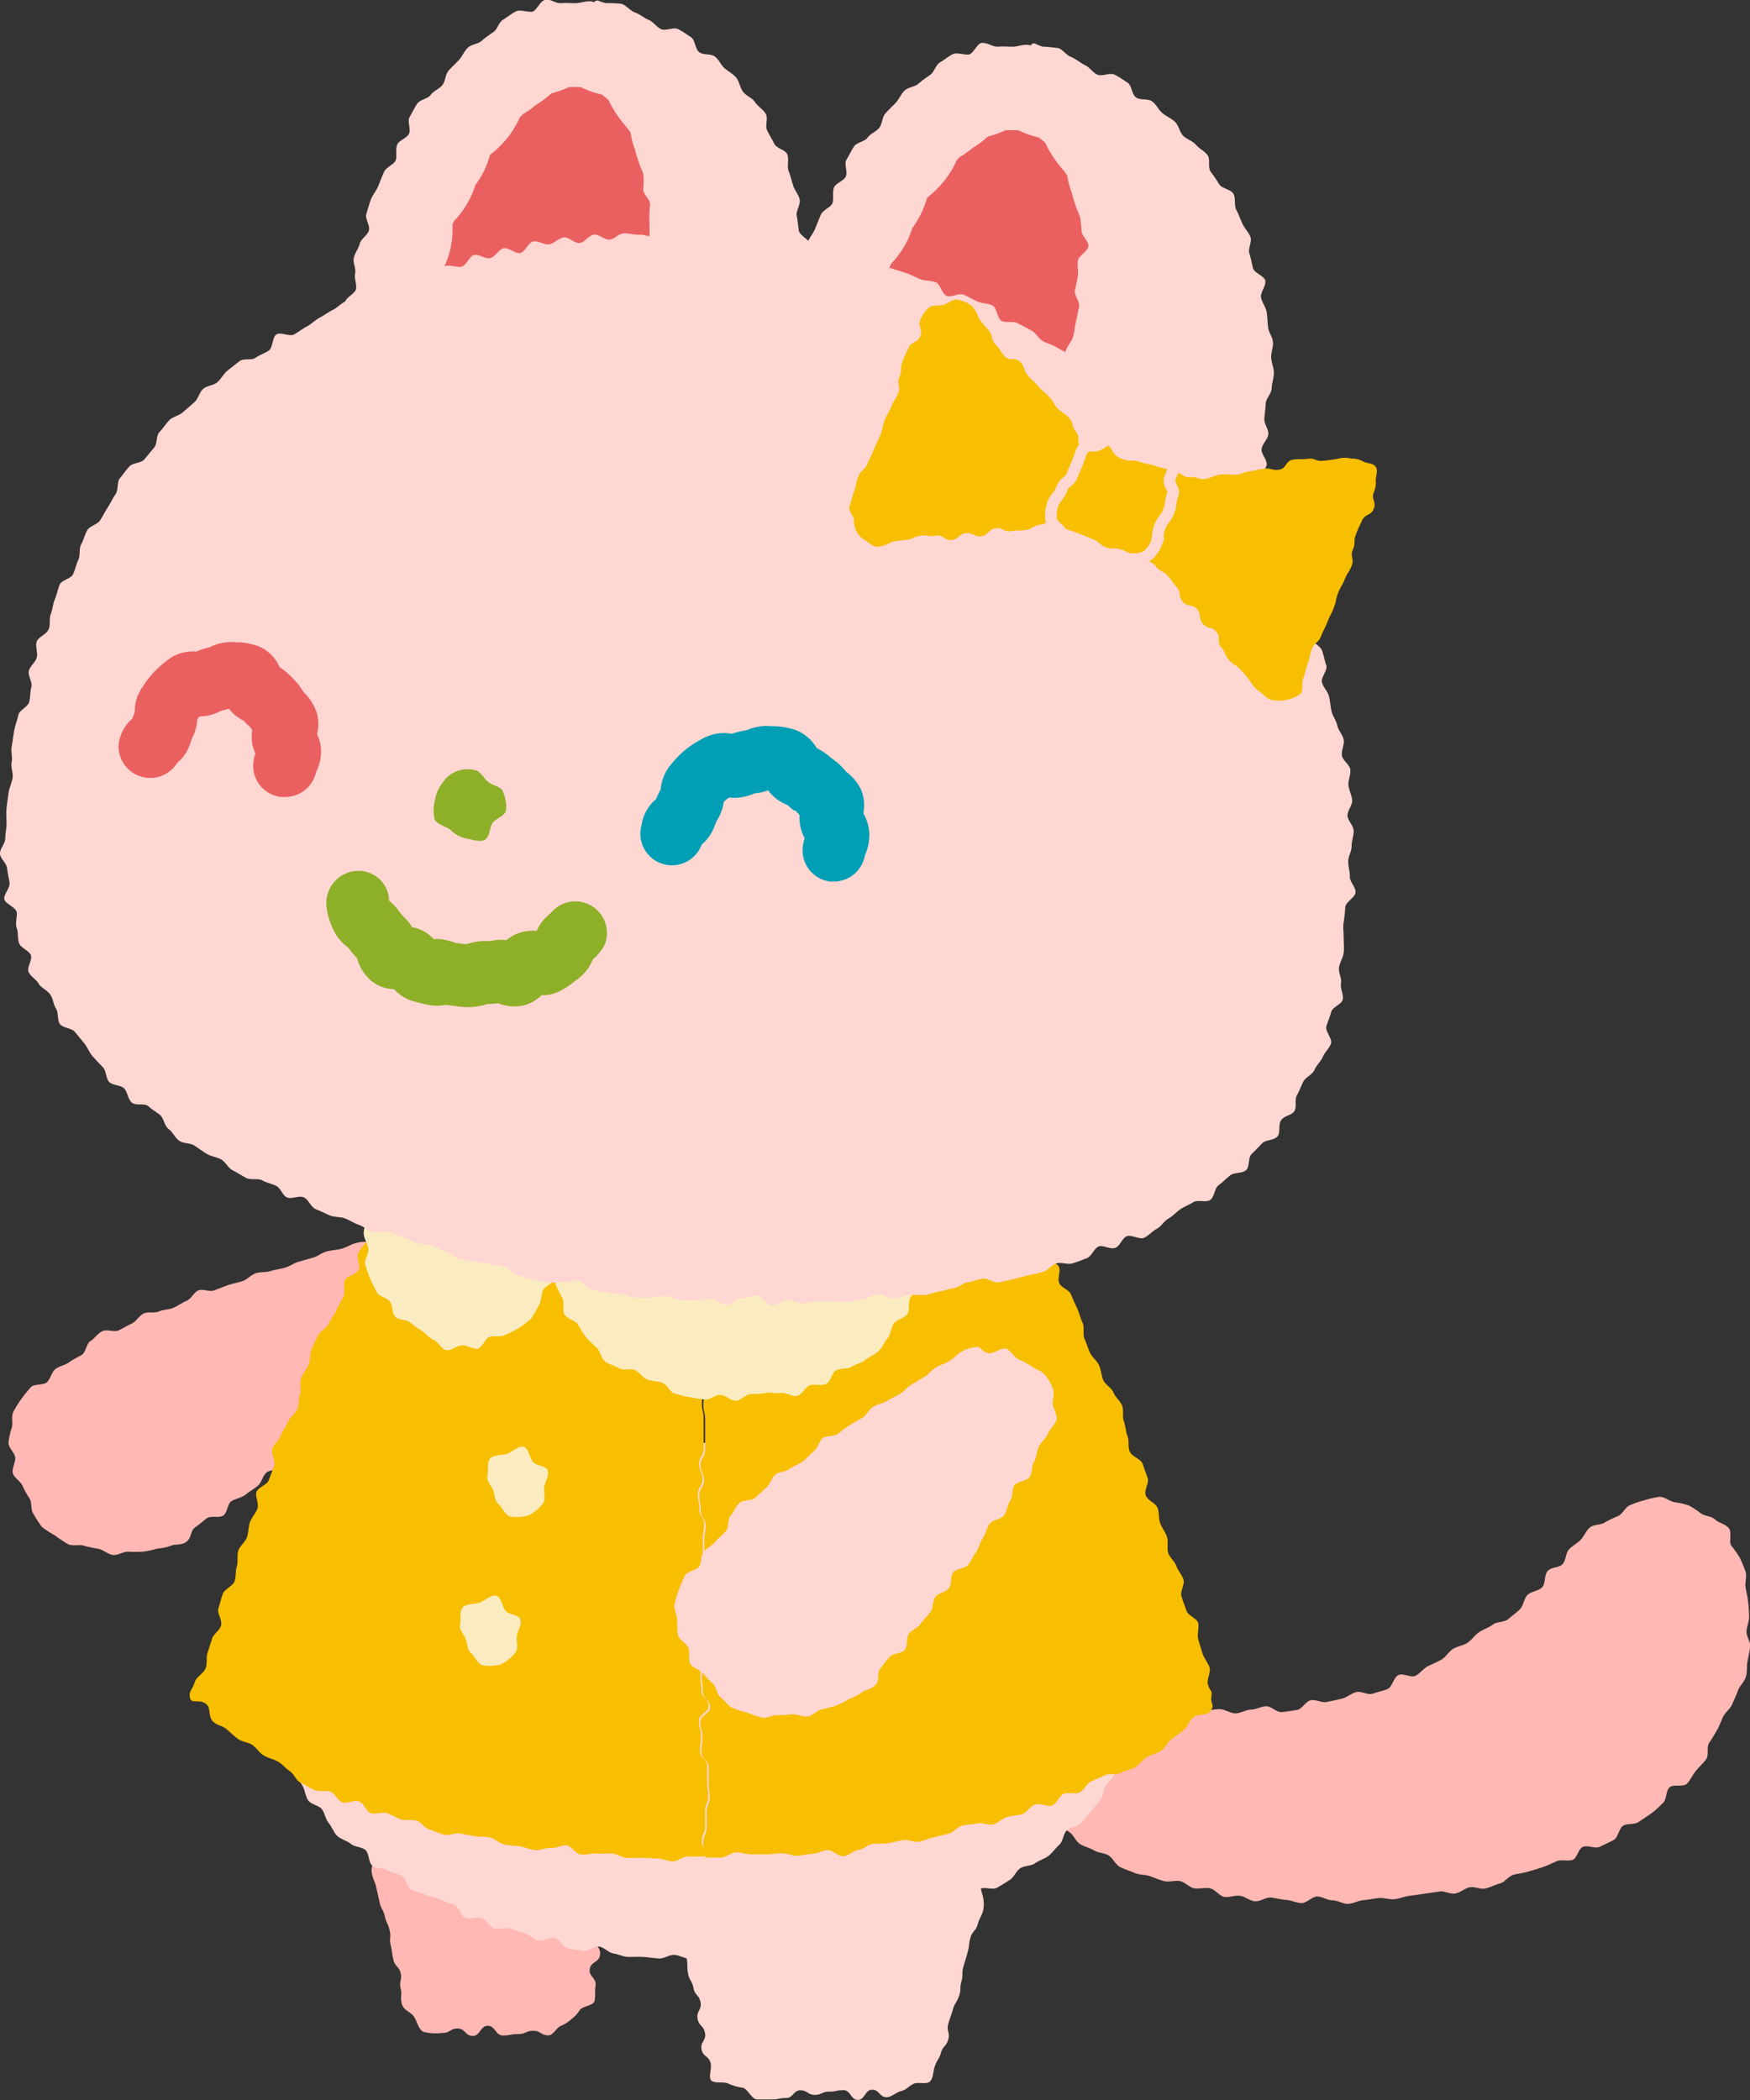<svg xmlns="http://www.w3.org/2000/svg" width="150" height="180" viewBox="0 0 150 180"><rect x="0" y="0" width="150" height="180" fill="#333333" stroke="none"/><title>amicus_1</title><g id="レイヤー_2" data-name="レイヤー 2"><g id="レイヤー_1-2" data-name="レイヤー 1"><path d="M90.68,144.09c.48-.45.33-.15,1.12.12.35.12.84,0,1.32.13s.7.57,1.15.69.78.37,1.23.48.78.46,1.22.56,1-.48,1.41-.4l1.28.22c.42.06.77.76,1.22.82s.92-.45,1.36-.41.84.29,1.29.31.87-.13,1.31-.11.86.36,1.31.36.87-.31,1.31-.32.85-.26,1.29-.29.92.54,1.36.5.87-.12,1.31-.18.76-.77,1.2-.84.93.24,1.36.15.86-.17,1.29-.28.78-.44,1.21-.56,1,.27,1.42.13.86-.23,1.27-.39.53-1,.94-1.2,1.06.25,1.46.06.67-.62,1.07-.82.8-.36,1.18-.58.6-.69,1-.92.86-.27,1.23-.52.6-.65,1-.91.81-.37,1.16-.64,1-.19,1.32-.47.7-.55,1-.84.34-.93.66-1.24.93-.32,1.24-.64.16-1,.46-1.38,1-.28,1.3-.62.25-.94.54-1.25.72-.53,1-.82.48-.8.8-1.07,1-.2,1.3-.44a11,11,0,0,1,1.15-.55c.4-.22.59-.77,1-.92a8.64,8.64,0,0,1,1.23-.42,7.74,7.74,0,0,1,1.29-.29c.45,0,.85.38,1.27.46a5.84,5.84,0,0,1,1.23.28,6.14,6.14,0,0,1,1.05.69c.36.23.9.22,1.22.52s.9.39,1.17.74,0,1.07.18,1.46a10.45,10.45,0,0,1,.75,1.06,12.08,12.08,0,0,1,.5,1.2c.12.41-.06.89,0,1.32s.17.82.22,1.26.07.84.08,1.28-.2.83-.22,1.27.37.88.31,1.32-.15.85-.23,1.28,0,.88-.14,1.31-.52.74-.67,1.15-.33.79-.5,1.19-.58.66-.77,1.05-.31.79-.53,1.16-.42.73-.67,1.09,0,1.06-.26,1.41-.6.64-.89,1-.45.77-.76,1.09-1.18,0-1.5.33-.22,1-.55,1.32-.62.62-1,.89-.72.49-1.09.74-1,.1-1.34.33-.41,1-.79,1.21-.79.38-1.18.58-1-.14-1.43,0-.52,1-.92,1.13-1-.05-1.36.11-.78.37-1.19.51-.82.25-1.24.38-.85.16-1.28.28-.73.63-1.15.74-.82.33-1.25.43-.92-.19-1.35-.1-.79.45-1.23.53-.92-.24-1.36-.17l-1.29.19c-.43.06-.85.13-1.29.18s-.85.25-1.29.29-.88-.14-1.33-.1-.88.15-1.31.18-.88.3-1.31.32-.9-.3-1.33-.3-.89-.33-1.33-.33-.9.57-1.34.56-.88-.24-1.32-.27-.88-.16-1.31-.2-.93.36-1.36.32-.85-.41-1.28-.47-.93.16-1.35.09-.78-.64-1.21-.73-.92.06-1.34,0-.78-.5-1.2-.61-.95.09-1.36,0-.85-.29-1.25-.43-.92-.11-1.32-.28-.85-.31-1.24-.5-.62-.77-1-1-.9-.22-1.26-.44-.87-.32-1.22-.56-.54-.79-.88-1-.65-.62-1-.9-.84-.42-1.13-.72-.31-.94-.58-1.25-1.12-.3-1.36-.62a11.19,11.19,0,0,1-.63-1.19c-.42-.71-.26-.59-.08-1.21a3.91,3.91,0,0,1,.47-1.2c.32-.58,0-.78.28-1.36s.28-.61.6-1.2.95-.25,1.27-.84,0-.78.29-1.37A2.7,2.7,0,0,1,90.68,144.09Z" style="fill:#ffb8b3"/><path d="M44.06,55.38a4.36,4.36,0,0,0-1.44-.69,8.26,8.26,0,0,0-.87-.17h0s0,0,.06,0a4.61,4.61,0,0,0-1.13-.28,4.08,4.08,0,0,0-.94-1.17c-.23-.2-.47-.37-.72-.54l-.16-.11a6.1,6.1,0,0,0-.7-.6l0,0,.05.07a4.56,4.56,0,0,0-.4-.42,4.2,4.2,0,0,0-.55-1.4,4.63,4.63,0,0,0-.76-.91,4.68,4.68,0,0,0-.33-.93A4.28,4.28,0,0,0,35,46.81a4.14,4.14,0,0,0-.18-1.65,3.37,3.37,0,0,1-.1-.38c-.05-.24-.11-.48-.18-.72s-.17-.53-.26-.79c0-.1-.08-.19-.1-.29a5.55,5.55,0,0,0-.59-1.44,5,5,0,0,0-.36-.89,5.75,5.75,0,0,0,0-1c0-.2,0-.4-.06-.6l-.06-.58c0-.3-.09-.62-.16-.93,0-.08,0-.17-.05-.26s0-.2,0-.31,0-.06,0-.08a4.56,4.56,0,0,0,.41-2,4.34,4.34,0,0,0-.42-1.75,4.15,4.15,0,0,0,.53-1.8A4,4,0,0,0,33,29.45q0-.14.06-.3a6.52,6.52,0,0,0,.38-1.42,4.22,4.22,0,0,0,0-.91,4,4,0,0,0,.55-1.4,5.12,5.12,0,0,0,0-1.8,4.76,4.76,0,0,0,0-1l0-.09a4.67,4.67,0,0,0,1-1.78,4.32,4.32,0,0,0,0-2.25l0-.06a6.71,6.71,0,0,0,.65-1.22l.16-.41a4.28,4.28,0,0,0,1.57-2.67,4.24,4.24,0,0,0,.72-1,4.18,4.18,0,0,0,.51-1.89,4.32,4.32,0,0,0,.82-.69,5.32,5.32,0,0,0,1.22-1.11,4.73,4.73,0,0,0,.77-1.46l.41-.41A5.56,5.56,0,0,0,42.48,7a4.69,4.69,0,0,0,1.08-.65c.2-.17.42-.31.63-.46l.18-.12a4.61,4.61,0,0,0,1.09-1.1,4.29,4.29,0,0,0,1.41-.26,4.11,4.11,0,0,0,.91-.46h.43l.27,0a3.78,3.78,0,0,1,.46,0h.29a6.21,6.21,0,0,0,1.14-.1l.3.1a7.71,7.71,0,0,0,1,.51,4.51,4.51,0,0,0,1.57.32l.09.06.11.11a8.63,8.63,0,0,0,.66.64,6.22,6.22,0,0,0,.85.6l.26.4a5.38,5.38,0,0,0,.7,1.4,8.68,8.68,0,0,0,.6.73l.14.16a7.57,7.57,0,0,0,.51.7l.13.17c.05.11.14.24.23.38a4.47,4.47,0,0,0,.34,1.68c0,.07,0,.17.08.26.08.26.16.53.25.79l.23.58c.06.16.13.31.19.48a5.79,5.79,0,0,0,.66,1.35,4.42,4.42,0,0,0,.2.47,4.14,4.14,0,0,0,0,1.49c.05.24.09.49.13.74l.11.65c.05.29.1.58.15.89v.12a8.46,8.46,0,0,0,0,1.06,4,4,0,0,0,.38,1.32,4,4,0,0,0-.07,1,4.38,4.38,0,0,0,.53,1.85c0,.17,0,.33,0,.5,0,0-.06.41-.07.52a4.79,4.79,0,0,0-.51,1.84c0,.17,0,.33,0,.48s-.06.47-.08.7a5.25,5.25,0,0,0,.14,1.65c0,.16,0,.32,0,.49s0,.2,0,.3,0,.26-.08.39-.11.51-.15.77-.06.27-.09.4l-.1.43a5.63,5.63,0,0,0-.55,1.46,9,9,0,0,0-.14,1L59,36A4.1,4.1,0,0,0,59,37.34a4.75,4.75,0,0,0-.37.9c-.06.22-.14.44-.21.66l-.16.47A6.31,6.31,0,0,0,58,40.73s0,0,0,0c-.07.22-.13.45-.19.67s0,.19-.08.28a7.55,7.55,0,0,0-.32,1.12l-.06.18a4.09,4.09,0,0,0-1.55,1.66,4,4,0,0,0-.43,1.85,4.23,4.23,0,0,0-1.16,1.18c-.22.33-.42.63-.64.94a5.26,5.26,0,0,0-.46.8,4.64,4.64,0,0,0-1,.85,4.83,4.83,0,0,0-.83,1.37l0,0a4.93,4.93,0,0,0-1.41.78c-.24.2-.45.39-.66.6l-.16.15a3.92,3.92,0,0,0-.94.94H48a4.16,4.16,0,0,0-1.42.24,7.23,7.23,0,0,1-.81.23,4.53,4.53,0,0,0-1.6.75h-.1Z" style="fill:#ea6061"/><path d="M49.77,7.47l.57.25a7.92,7.92,0,0,0,1.27.39l.16.14.38.31A8.53,8.53,0,0,0,53,10a11.59,11.59,0,0,0,.79,1l.25.35a8,8,0,0,0,.43,1.59l0,.06c.1.35.21.71.34,1.06s.18.45.27.68l.09.23a8.75,8.75,0,0,0,.64,1.48A7.76,7.76,0,0,0,56,17.86c0,.2.07.4.11.6l.07.42.05.3.08.43A11.17,11.17,0,0,0,56.36,21a7.61,7.61,0,0,0,.29,1.4c0,.23,0,.48,0,.72A7.82,7.82,0,0,0,57,25.19a8,8,0,0,0-.46,2.24c0,.09,0,.17,0,.26,0,.28-.07.57-.09.86a8.65,8.65,0,0,0,.12,2.23v.13c-.06.3-.13.59-.17.89l0,.18V32a8.76,8.76,0,0,0-.66,2,11.78,11.78,0,0,0-.2,1.44,7.91,7.91,0,0,0-.13,1.18c-.08.2-.15.4-.21.62s-.12.37-.18.55l-.16.48A9.42,9.42,0,0,0,54.4,40l-.13.48,0,.07-.11.31a7.65,7.65,0,0,0-2.24,3.83,7.77,7.77,0,0,0-.78,1c-.18.28-.36.54-.55.8s-.22.32-.31.47a8.08,8.08,0,0,0-1.68,1.92,8.17,8.17,0,0,0-1.07.74c-.31.25-.59.51-.86.78l-.32.26a7.69,7.69,0,0,0-1,.28l-.43.12a7.87,7.87,0,0,0-.82.24l-.54-.16c-.3-.08-.57-.13-.81-.18a7.61,7.61,0,0,0-.7-.68c-.35-.3-.67-.53-.89-.68l-.26-.23a7.78,7.78,0,0,0-.65-1.28,8,8,0,0,0-.62-.86c-.08-.21-.17-.42-.27-.63a7.74,7.74,0,0,0-.81-1.32,7.62,7.62,0,0,0-.27-1.2l0-.16c-.07-.3-.14-.61-.23-.91s-.22-.71-.35-1.06l0-.08a8.9,8.9,0,0,0-.72-1.83l-.09-.25c0-.23,0-.48-.07-.75s0-.28,0-.42,0-.43-.06-.65-.07-.54-.11-.76a8,8,0,0,0,.34-2.5,7.76,7.76,0,0,0-.19-1.54,7.65,7.65,0,0,0,.12-3.86A9.05,9.05,0,0,0,37,28.21q0-.27.05-.52a7.61,7.61,0,0,0,.49-1.62,8.41,8.41,0,0,0,.09-2.36,8,8,0,0,0,.85-1.9,7.69,7.69,0,0,0,.3-2.56l.15-.32a7.9,7.9,0,0,0,1.45-2.12,7.8,7.8,0,0,0,.36-.94,7.8,7.8,0,0,0,.58-.9A7.61,7.61,0,0,0,42,13.27a8.59,8.59,0,0,0,1.55-1.52,8.16,8.16,0,0,0,1-1.68l.25-.27a8.18,8.18,0,0,0,1-.69c.13-.11.27-.19.4-.28l.22-.15A7.85,7.85,0,0,0,47.26,8a7.74,7.74,0,0,0,.82-.25c.24-.09.47-.18.69-.29h1M46.83,0H46.7c-.41.1-.65.83-1.06,1a.73.73,0,0,1-.25,0c-.27,0-.57-.09-.84-.09a.71.71,0,0,0-.31.06c-.38.18-.73.49-1.11.71s-.48.82-.84,1.07-.69.47-1,.75-.87.29-1.19.59-.47.74-.77,1.06-.61.59-.89.92-.25.88-.52,1.22-.75.49-1,.84-.93.4-1.17.77-.42.76-.64,1.13.14,1.07-.06,1.45-.83.53-1,.91,0,1-.14,1.36-.82.57-1,1-.33.8-.49,1.2-.48.75-.63,1.15-.26.83-.39,1.24.35,1,.22,1.42-.67.7-.78,1.12-.41.79-.51,1.21.2.92.11,1.35.15.9.08,1.32-.88.72-.95,1.15.41.93.35,1.35-.31.83-.35,1.26-.45.83-.48,1.26.75.91.72,1.34-.7.83-.71,1.26.06.87.06,1.3.53.85.54,1.28-.44.87-.42,1.3,0,.87,0,1.3.17.85.22,1.28.07.86.13,1.28-.05.89,0,1.31.44.8.52,1.21.43.78.53,1.19.28.8.4,1.21.18.83.31,1.24-.34,1-.19,1.43.44.77.61,1.16.87.55,1.05.93.1.91.31,1.28.75.55,1,.91,0,1,.23,1.38.75.52,1,.84.67.54,1,.84.68.5,1,.78.26,1.07.61,1.31a12.26,12.26,0,0,0,1.18.58c.38.21.93,0,1.33.19a9.94,9.94,0,0,0,1.23.27c.41.11.72.7,1.15.75a10.43,10.43,0,0,0,1.3.05h0a11,11,0,0,0,1.27-.15c.42-.05.74-.6,1.15-.7a11,11,0,0,0,1.19-.35.57.57,0,0,1,.19,0c.3,0,.68.17,1,.17a.56.56,0,0,0,.24,0c.38-.18.77-.4,1.15-.62s.42-.9.78-1.15.6-.57.94-.84.86-.28,1.18-.57.64-.56.94-.87.31-.85.6-1.18.81-.42,1.08-.76.33-.8.58-1.16.48-.69.72-1.05.94-.42,1.16-.79.55-.68.76-1.06-.32-1.13-.12-1.52,1.08-.43,1.26-.82.3-.82.47-1.21.2-.85.35-1.26.23-.83.37-1.24.1-.87.23-1.29.28-.81.4-1.23.53-.75.64-1.17-.22-.94-.12-1.36.08-.85.17-1.27.42-.78.5-1.21.21-.83.28-1.26.19-.84.24-1.27,0-.87.07-1.29-.2-.88-.17-1.31.11-.85.13-1.27.45-.84.46-1.27.13-.86.13-1.29,0-.87,0-1.29-.53-.84-.55-1.26.57-.9.54-1.33-.82-.79-.86-1.21,0-.86,0-1.28-.14-.84-.21-1.26-.14-.84-.22-1.26.39-1,.29-1.38-.58-.74-.69-1.15-.47-.75-.6-1.15-.31-.79-.46-1.19-.23-.82-.39-1.21.08-1-.1-1.36-.48-.74-.68-1.11-.53-.69-.75-1.05-.57-.65-.81-1-.28-.87-.56-1.2-.45-.79-.74-1.09-.77-.47-1.09-.74-.6-.66-1-.9a12.39,12.39,0,0,0-1.11-.71,1,1,0,0,0-.46-.09l-.52,0A1,1,0,0,1,53,1,10.52,10.52,0,0,0,51.88.46,10.27,10.27,0,0,0,50.63.11h-.15c-.38,0-.76.16-1.14.16H49a7.88,7.88,0,0,0-.94,0H48c-.37,0-.8-.32-1.18-.32Z" style="fill:#ffd7d2"/><path d="M50.81.35c.38-.52.32-.26,1.12-.08a11.18,11.18,0,0,1,1.35.06c.38.11.71.58,1.15.74s.73.45,1.16.63.65.59,1.06.79,1.07-.19,1.46,0,.75.45,1.12.7.34,1,.7,1.28,1,.1,1.36.39.51.73.83,1,.74.49,1,.82.31.86.59,1.21.77.5,1,.86.68.6.92,1-.08,1,.13,1.44.42.74.61,1.14,1,.52,1.13.94-.05,1,.09,1.37.26.82.39,1.25.46.77.56,1.2-.33,1-.25,1.39.11.84.18,1.28.89.74.95,1.18-.55.92-.51,1.36.34.83.36,1.27,0,.86,0,1.3.32.86.31,1.31-.24.86-.25,1.31.16.88.13,1.32-.24.85-.28,1.3-.54.81-.59,1.24-.14.84-.2,1.28.33.92.26,1.35-.56.79-.63,1.23.44,1,.36,1.39-.73.74-.82,1.18.21,1,.11,1.39c-.64,0-.57-.35-1.18-.55s-.69.05-1.3-.15-.47-.62-1.08-.82-.57-.33-1.18-.54-.74.2-1.35,0S61,37,60.42,36.76s-.65-.08-1.26-.29-.49-.56-1.1-.76-.63-.14-1.24-.35-.57-.32-1.18-.53-.72.13-1.34-.08-.73.16-1.35,0-.41-.83-1-1-.79.2-1.29-.22.2-.41.6-1.14c.17-.32.64-.57.86-1s.34-.77.53-1.19.34-.78.51-1.2.5-.73.66-1.15-.13-1,0-1.38.27-.81.39-1.24.06-.87.17-1.3.48-.77.57-1.2.2-.84.27-1.28.39-.82.44-1.26,0-.88,0-1.32,0-.87.06-1.31-.58-.87-.58-1.31.06-.85,0-1.29S55,14,54.93,13.61s.73-.95.67-1.38-.74-.76-.82-1.19-.24-.82-.34-1.25-.16-.84-.28-1.26.21-1,.07-1.38-.87-.6-1-1-.25-.81-.43-1.21.2-1,0-1.43-1-.48-1.17-.86,0-1-.27-1.34S51.05.72,50.81.35Z" style="fill:#ffd7d2"/><path d="M31.74,158.1c.15.61,0,.65.15,1.26s-.15.68,0,1.29.24.59.38,1.2.13.62.27,1.23.31.57.45,1.19.27.58.41,1.2-.05.65.09,1.27.09.63.23,1.24.48.54.62,1.15-.15.68,0,1.3-.06.67.09,1.28.7.71,1,1.07.42,1.2.89,1.39a4.71,4.71,0,0,0,1.62.08c.65,0,.65-.38,1.29-.38s.65.64,1.29.64.64-.87,1.29-.87.65.83,1.3.83.65-.12,1.3-.12.65-.28,1.3-.28.65.39,1.3.39c.41,0,.72-.71,1.08-.82a3.1,3.1,0,0,0,.91-.59,2.64,2.64,0,0,0,.7-.77c.22-.32,1.17-.37,1.26-.76.11-.65,0-.68.09-1.33s-.6-.76-.5-1.41.78-.55.88-1.2-.44-.73-.35-1.38.64-.57.74-1.23-.31-.71-.21-1.37.59-.58.69-1.24-.29-.71-.18-1.37a2.92,2.92,0,0,0-.21-1.18,2.87,2.87,0,0,0-.33-1.12c-.22-.34-.29-.87-.62-1.12a4.32,4.32,0,0,0-1.23-.36c-.62-.15-.64,0-1.27-.18s-.57-.37-1.19-.51-.6-.22-1.22-.36-.68.14-1.31,0-.66,0-1.28-.11-.53-.56-1.15-.69-.58-.32-1.2-.46-.77.5-1.39.36-.52-.63-1.14-.77-.7.19-1.33.05-.54-.48-1.17-.63a4.43,4.43,0,0,0-1.3-.22,4.27,4.27,0,0,0-1.28.36,4.29,4.29,0,0,0-1.22.54,4,4,0,0,0-.87,1c-.21.36.35.95.31,1.37A2.37,2.37,0,0,0,31.74,158.1Z" style="fill:#ffb8b3"/><path d="M31.72,106.49a2.52,2.52,0,0,0-1.28.08c-.35.08-.72.35-1.2.47s-.81.11-1.25.23-.74.42-1.17.53l-1.22.35c-.4.11-.76.39-1.18.51s-.83.16-1.24.29-.86.05-1.27.19-.71.53-1.12.67-.82.2-1.23.34-.79.3-1.19.45-1-.14-1.36,0-.63.74-1,.89-.74.43-1.13.6-.86.15-1.25.32-.94,0-1.32.18-.63.67-1,.85-.76.4-1.13.59-1-.13-1.42.08-.65.62-1,.83-.41,1-.76,1.2-.76.39-1.1.64-.83.31-1.16.58-.4.82-.71,1.11-1.12.13-1.39.44a10.81,10.81,0,0,0-.81,1,8.54,8.54,0,0,0-.7,1.13c-.18.4,0,.93-.12,1.34a5.62,5.62,0,0,0-.28,1.28c0,.45.52.84.57,1.26s-.3.95-.2,1.35.68.7.83,1.09a8,8,0,0,0,.61,1.09c.22.39.07,1,.33,1.31a9.56,9.56,0,0,0,.73,1.13,9.29,9.29,0,0,0,1.13.73,10.24,10.24,0,0,0,1.11.74c.39.19,1,0,1.36.13a11.49,11.49,0,0,0,1.25.27c.43.1.8.46,1.22.52s.9-.29,1.31-.28a12.27,12.27,0,0,0,1.27,0,8.21,8.21,0,0,0,1.23-.26,4.84,4.84,0,0,0,1.18-.25c.29-.16.87,0,1.32-.34s.34-.94.73-1.22.65-.51,1-.78,1.06,0,1.43-.25.34-1,.7-1.23.86-.28,1.21-.56.71-.48,1.05-.76.41-.87.75-1.14,1-.15,1.33-.43.36-.93.7-1.21,1.1,0,1.44-.31.61-.61.95-.89.53-.72.86-1,.53-.72.87-1,1.06-.1,1.39-.38.48-.77.82-1.06.38-.9.71-1.19,1.12-.06,1.45-.35.38-.89.71-1.19.46-.84.75-1.15.79-.53,1-.86.81-.6,1-1-.07-1,0-1.42.42-.84.39-1.26a3.68,3.68,0,0,0-.35-1.27c-.18-.41-.59-.63-.88-1a6.33,6.33,0,0,0-.93-.89c-.36-.28-.45-1-.83-1.17s-1.14.16-1.5,0C32.07,107,32.38,106.53,31.72,106.49Z" style="fill:#ffb8b3"/><path d="M23.5,145.71c0-.43.5-.86.54-1.29s-.27-.92-.19-1.35.71-.72.83-1.14-.1-.94.06-1.34.14-.9.33-1.29.53-.71.75-1.09.62-.63.87-1,.82-.44,1.1-.78,0-1.1.31-1.43.88-.35,1.19-.66.25-1,.58-1.29,1-.14,1.35-.42.82-.32,1.17-.58.7-.47,1.06-.71.43-.91.8-1.14,1,0,1.35-.26.5-.88.89-1.08.77-.41,1.16-.6l1.19-.54c.39-.17,1,.2,1.42,0s.71-.51,1.12-.67.89,0,1.3-.19.64-.8,1.05-.93.77-.46,1.19-.58,1,.21,1.37.1.83-.23,1.25-.33.87,0,1.3-.13.75-.67,1.18-.75.92.29,1.35.22.83-.29,1.26-.35.88.05,1.31,0,.84-.31,1.27-.34.87,0,1.31,0,.87,0,1.3,0,.87.28,1.31.27.86-.37,1.3-.37.86.3,1.29.31.86,0,1.29.07.87-.16,1.3-.13.84.28,1.27.32.88-.12,1.31-.08.88-.06,1.31,0,.83.31,1.26.38.87,0,1.3.09.89,0,1.31.06.8.41,1.22.5.88.05,1.29.16.95-.14,1.36,0,.67.83,1.08,1,1-.36,1.45-.22.61.89,1,1,.91.06,1.31.22.91.11,1.3.28.59.8,1,1,.81.31,1.19.51.91.15,1.28.36.67.58,1,.8.72.49,1.07.73,1,.12,1.33.38.39.93.72,1.2,1,.18,1.32.46,0,1.22.35,1.52,1.06.18,1.34.5.26.92.52,1.25,1,.38,1.2.73.59.68.81,1.05.43.79.62,1.17-.12,1,0,1.41,0,.89.11,1.3.68.7.76,1.13-.07.87,0,1.3.23.84.23,1.27-.11.86-.15,1.29.1.89,0,1.31-.19.85-.31,1.27-.11.89-.27,1.29-.41.78-.61,1.17-.58.67-.8,1-.22.89-.46,1.25-.57.66-.84,1-.54.69-.83,1-.92.31-1.23.62-.3.93-.63,1.22-.57.67-.91.94-.8.38-1.15.64-.91.19-1.28.43-.53.76-.9,1-.73.47-1.11.68-1-.11-1.42.09-.66.58-1.05.77-.53.93-.93,1.1-.84.26-1.24.42-.89.09-1.3.24-.69.64-1.1.78-1-.39-1.45-.26l-1.24.36c-.41.12-.84.17-1.26.27s-.76.51-1.18.6-.87,0-1.3.12-.76.63-1.19.71-.92-.29-1.35-.22-.79.59-1.22.65-.86.19-1.29.24-.91-.37-1.34-.34-.88-.17-1.31-.14-.85.17-1.29.19-.87-.05-1.3,0-.86.42-1.3.42-.87.09-1.3.08-.86-.31-1.29-.33-.89.34-1.32.31-.87-.1-1.3-.13-.88,0-1.31,0-.85-.24-1.28-.3-.8-.53-1.23-.59-1,.45-1.38.37-.87-.12-1.29-.21-.72-.81-1.14-.9-1,.34-1.39.24-.77-.51-1.19-.63-.82-.29-1.24-.42-1,.14-1.38,0-.66-.75-1.07-.9-1,.15-1.4,0-.54-1-.94-1.13-.82-.28-1.21-.47-.87-.19-1.25-.39-.87-.23-1.24-.44-.44-1-.8-1.19-.87-.23-1.23-.47-1-.14-1.31-.4-.26-1.08-.59-1.35-.93-.24-1.25-.52-.85-.38-1.16-.68-.45-.79-.73-1.11-.32-.86-.59-1.19-.93-.39-1.17-.75-.26-.87-.48-1.24-.45-.74-.64-1.13-.57-.71-.72-1.11-.29-.84-.41-1.25.28-1,.2-1.37-.82-.76-.86-1.19S23.5,146.14,23.5,145.71Z" style="fill:#ffd7d2"/><path d="M31.49,106.29c-.22.36-.55.69-.77,1.08s.23,1.11,0,1.51-1,.48-1.16.87.06,1-.13,1.4-.42.76-.6,1.16-.46.74-.65,1.14-.73.63-.91,1-.39.78-.56,1.18-.08.91-.25,1.32-.48.75-.64,1.15,0,1-.11,1.37-.07.91-.23,1.32-.65.69-.8,1.09-.47.76-.62,1.17-.57.72-.72,1.13.31,1.05.16,1.46-.31.82-.46,1.23-.91.61-1.05,1,.22,1,.08,1.42-.49.76-.64,1.17-.12.89-.26,1.3-.6.73-.74,1.14,0,.93-.13,1.34-.06.91-.2,1.31-.85.65-1,1.06-.25.85-.38,1.26.35,1,.23,1.45-.65.73-.77,1.13-.28.86-.4,1.25,0,.94-.17,1.33-.79.75-.9,1.1c-.24.8-.53.75-.43,1.38s.92,0,1.5.66c.25.26.09,1,.46,1.37s.8.36,1.16.66.62.57,1,.85.85.26,1.23.52.57.66,1,.91.82.29,1.21.52.65.59,1,.81.54.82.94,1,.76.43,1.16.62,1,0,1.38.14.63.74,1,.91,1-.23,1.44-.08.61.85,1,1,1-.11,1.38,0,.78.41,1.21.54.91,0,1.33.11.72.65,1.15.77.81.35,1.25.45.94-.21,1.38-.11.86.14,1.29.23.87,0,1.3.12.78.52,1.22.6.87.08,1.3.15.84.26,1.28.32.91-.23,1.35-.18.9-.27,1.34-.23.8.74,1.24.79.88-.12,1.32-.09.87,0,1.31,0,.85.35,1.29.37.88,0,1.32,0l1.31.06c.44,0,.87.23,1.32.24s.88-.42,1.32-.41l1.35,0c.21-.61-.17-.65-.17-1.3s.29-.65.29-1.3,0-.65,0-1.29.26-.65.26-1.29-.09-.65-.09-1.29,0-.65,0-1.29-.61-.65-.61-1.29.08-.65.08-1.29-.17-.65-.17-1.29.82-.65.82-1.29-.62-.65-.62-1.3-.08-.65-.08-1.3,0-.65,0-1.3.47-.65.47-1.29-.63-.65-.63-1.29.06-.65.06-1.29.6-.65.6-1.29-.65-.65-.65-1.3.42-.65.42-1.3-.06-.65-.06-1.3,0-.65,0-1.3.11-.65.11-1.3-.41-.64-.41-1.29-.12-.64-.12-1.29.39-.65.39-1.29-.29-.65-.29-1.3.39-.65.39-1.3,0-.65,0-1.3,0-.65,0-1.29-.15-.65-.15-1.3.21-.65.21-1.3-.09-.65-.09-1.3-.26-.65-.26-1.3.33-.65.33-1.3.34-.65.34-1.3-.58-.65-.58-1.3.21-.65.21-1.3.11-.65.11-1.31-.44-.65-.44-1.31.31-.66.31-1.31a3.19,3.19,0,0,0-.28-1.25c-.17-.63-.07-.52-.81-.88-.33-.16-.84-.13-1.29-.34s-.65-.62-1.08-.81-.92,0-1.35-.19l-1.22-.48c-.4-.15-.88-.09-1.3-.24s-.83-.23-1.25-.37-.71-.66-1.13-.78-.9,0-1.33-.11-.89,0-1.32-.11-.79-.5-1.22-.57-.86-.21-1.29-.27-.9.16-1.33.12-.86-.48-1.3-.48-.86.68-1.3.7-.86-.08-1.3,0-1-.42-1.39-.33-.83.37-1.25.5-.68.66-1.08.84a10.32,10.32,0,0,0-1.11.63c-.37.22-1.14-.11-1.49.16s-.41.87-.72,1.19-.84.44-1.11.8A12.3,12.3,0,0,0,31.49,106.29Z" style="fill:#f8be00"/><path d="M88.92,106.58c.22.36.33.79.55,1.18s1.07.4,1.28.79-.15,1.05.05,1.45.84.55,1,.95.34.8.53,1.2.27.83.46,1.23,0,1,.16,1.36.3.81.48,1.21.61.68.78,1.09.19.86.36,1.26.71.65.87,1.06.58.71.74,1.12,0,.94.15,1.35.16.88.32,1.29,0,.92.2,1.33.93.6,1.08,1,.29.83.44,1.24-.31,1-.17,1.46.81.65,1,1.06.09.9.23,1.31.45.78.59,1.19,0,.94.1,1.35.56.74.7,1.15.49.77.62,1.18-.3,1-.17,1.44.3.84.43,1.24.9.65,1,1.05-.11,1,0,1.37.25.86.38,1.26.49.81.6,1.19-.25,1.06-.15,1.41c.24.8.4.45.3,1.09s.4.71-.18,1.33c-.25.26-1,.12-1.39.46s-.43.76-.8,1.06-.68.5-1.05.78-.51.75-.89,1-.84.3-1.22.54-.63.62-1,.86-.84.27-1.23.49-1,0-1.37.2-.78.34-1.18.53-.59.77-1,.95-1-.05-1.37.12-.58.88-1,1-1-.24-1.43-.09-.68.68-1.1.82-.87.12-1.3.25-.75.51-1.18.63-.95-.19-1.38-.08-.87.08-1.3.19-.74.61-1.18.7-.84.22-1.27.31-.82.29-1.25.37-.92-.22-1.35-.14-.84.2-1.28.27-.87,0-1.31.06-.81.46-1.25.52-.82.48-1.26.53-.94-.56-1.38-.52-.84.28-1.28.31-.86.14-1.3.17-.89-.23-1.33-.21-.87.07-1.31.09l-1.31,0c-.44,0-.88-.18-1.32-.17s-.86.45-1.31.45H60.45a2.66,2.66,0,0,1-.17-1.29c0-.65.29-.65.29-1.3s0-.65,0-1.29.26-.65.26-1.29-.09-.65-.09-1.29,0-.65,0-1.29-.61-.65-.61-1.29.08-.65.08-1.29-.17-.65-.17-1.29.82-.65.82-1.29-.62-.65-.62-1.3-.08-.65-.08-1.3,0-.65,0-1.3.47-.65.47-1.29-.63-.65-.63-1.29.06-.65.06-1.29.6-.65.6-1.29-.65-.65-.65-1.3.42-.65.42-1.3-.06-.65-.06-1.3,0-.65,0-1.3.11-.65.11-1.3-.41-.64-.41-1.29-.12-.64-.12-1.29.39-.65.39-1.29-.29-.65-.29-1.3.39-.65.39-1.3,0-.65,0-1.3,0-.65,0-1.29-.15-.65-.15-1.3.21-.65.21-1.3-.09-.65-.09-1.3-.26-.65-.26-1.3.33-.65.33-1.3.34-.65.34-1.3-.58-.65-.58-1.3.21-.65.21-1.3.11-.65.11-1.31-.44-.65-.44-1.31.31-.66.31-1.31-.45-.74-.28-1.38.77.06,1.51-.31c.33-.16.62-.58,1.07-.79s.88-.08,1.32-.26.65-.65,1.08-.82l1.23-.47c.4-.15.74-.51,1.16-.65s.81-.32,1.24-.46,1,.15,1.38,0,.78-.47,1.21-.57.81-.39,1.25-.48.93.15,1.36.08.87-.06,1.31-.12.85-.35,1.28-.39.89.37,1.33.36.9-.68,1.33-.66.89.2,1.32.25.78.68,1.2.77.88,0,1.29.17,1-.08,1.38.09a11.53,11.53,0,0,1,1.22.58c.37.22.33,1.05.67,1.33s.92.24,1.23.56.34.83.61,1.19A11,11,0,0,1,88.92,106.58Z" style="fill:#f8be00"/><path d="M78.84,107.5c0,.44-.34.84-.4,1.26s.55,1,.44,1.43-.71.7-.88,1.11,0,1-.24,1.35-.91.46-1.16.81-.23.92-.52,1.25-.46.8-.78,1.1-.77.48-1.11.75-.82.36-1.19.59-.93.09-1.32.3-.47,1-.87,1.18-1,0-1.37.1-.67.79-1.1.91-1-.32-1.41-.24-.88-.1-1.32,0-.84.07-1.28.1-.84.56-1.28.56-.85-.48-1.29-.5-.92.45-1.35.4-.88-.12-1.31-.2-.87-.19-1.28-.31-.66-.8-1.07-.94-.88-.1-1.28-.27-.66-.59-1-.79-1,.06-1.4-.17-.87-.32-1.21-.58-.4-.9-.72-1.19-.64-.59-.93-.91a12.1,12.1,0,0,1-.69-1.1c-.26-.36-.92-.45-1.13-.83s0-1-.17-1.37a10.4,10.4,0,0,1-.58-1.17,10.08,10.08,0,0,1-.1-1.3,10,10,0,0,1-.3-1.28,10.16,10.16,0,0,1,.47-2.56c.11-.42.54-.71.7-1.11s0-.93.24-1.31.68-.57.94-.93a11.84,11.84,0,0,1,.82-1,12.93,12.93,0,0,1,.76-1.05c.32-.29.78-.39,1.13-.65s.56-.66.94-.9.65-.59,1-.79.85-.21,1.25-.39.75-.44,1.16-.58.77-.45,1.19-.57.9,0,1.33-.07.83-.3,1.26-.36.84-.47,1.28-.5.89.57,1.33.57.9-.64,1.34-.61.82.71,1.25.76.91-.14,1.33-.05.93-.05,1.34.06.7.72,1.11.86.84.23,1.24.4.93.1,1.31.31.69.57,1.05.81.71.52,1.05.78,1,.21,1.31.5.28,1,.57,1.3,1,.37,1.22.72-.24,1.19,0,1.57,1,.49,1.13.89-.08.94,0,1.36.72.75.77,1.18S78.84,107.06,78.84,107.5Z" style="fill:#faecc0"/><path d="M48.23,104.52c0,.44-.33.84-.37,1.26s.61,1,.53,1.38-.65.75-.77,1.16.08,1-.08,1.35-.84.56-1,.93-.12.94-.36,1.29a11.48,11.48,0,0,1-.67,1.16,9.79,9.79,0,0,1-1.07.8,8.71,8.71,0,0,1-1.18.58c-.37.22-.91,0-1.31.17s-.62.93-1,1-.9-.29-1.33-.29-.94.49-1.36.42-.71-.74-1.11-.89-.64-.55-1-.77a7.62,7.62,0,0,1-1-.72c-.33-.27-1-.17-1.28-.49s-.19-.92-.44-1.28-.91-.42-1.12-.8a12.09,12.09,0,0,1-.58-1.17,12.81,12.81,0,0,1-.43-1.23c-.12-.41.35-.95.27-1.38s-.35-.78-.39-1.22.2-.84.2-1.27-.54-.88-.5-1.3-.11-.91,0-1.33.63-.75.75-1.16a12.28,12.28,0,0,1,.4-1.21,11.33,11.33,0,0,1,.68-1.08c.21-.38,0-1,.25-1.36s.87-.42,1.16-.73a9.54,9.54,0,0,1,.81-1,8.25,8.25,0,0,1,1.13-.6c.37-.22.66-.6,1.06-.75a7.25,7.25,0,0,1,1.26-.28,7,7,0,0,1,1.28-.05c.44,0,.79.34,1.21.42s.9-.16,1.3,0,.63.59,1,.81a7.75,7.75,0,0,1,1,.73,8.8,8.8,0,0,1,1,.72,10.51,10.51,0,0,1,.61,1.11c.24.34.63.57.84,1a11.49,11.49,0,0,1,.7,1.08c.16.39.12.85.24,1.27a12.54,12.54,0,0,1,.42,1.21c.08.42.33.82.37,1.25S48.23,104.08,48.23,104.52Z" style="fill:#faecc0"/><path d="M81.5,59a4.38,4.38,0,0,0-1.44-.69,8,8,0,0,0-.87-.17h0s0,0,.1.05a4.59,4.59,0,0,0-1.18-.3,4.15,4.15,0,0,0-1-1.19c-.22-.18-.45-.36-.69-.52l-.16-.11a6.52,6.52,0,0,0-.7-.61l0,0s0,0,.06.08a5.18,5.18,0,0,0-.41-.43,4.18,4.18,0,0,0-.56-1.4,4.46,4.46,0,0,0-.75-.91,4.71,4.71,0,0,0-.33-.93,4.25,4.25,0,0,0-1.11-1.42,4.13,4.13,0,0,0-.18-1.66,3.78,3.78,0,0,1-.09-.37c-.05-.24-.11-.49-.18-.73s-.17-.53-.27-.8c0-.09-.07-.19-.1-.29A5.55,5.55,0,0,0,71,45.2a5.31,5.31,0,0,0-.36-.89,5.92,5.92,0,0,0,0-1c0-.19,0-.39-.06-.59l-.06-.59c0-.31-.1-.62-.16-.93,0-.09,0-.18-.05-.27s0-.36,0-.39a4.53,4.53,0,0,0,.42-2,4.32,4.32,0,0,0-.42-1.75,4.19,4.19,0,0,0,.53-1.8,4,4,0,0,0-.35-1.88c0-.1,0-.2.06-.3a6.52,6.52,0,0,0,.37-1.41,4.11,4.11,0,0,0,0-.91,4,4,0,0,0,.55-1.42,5.06,5.06,0,0,0,0-1.78,4.83,4.83,0,0,0,0-1l0-.09a4.68,4.68,0,0,0,1-1.79,4.3,4.3,0,0,0,0-2.25l0-.06a6.79,6.79,0,0,0,.65-1.22l.16-.41A4.41,4.41,0,0,0,74.58,19a4.27,4.27,0,0,0,.34-1.11A4.15,4.15,0,0,0,76.14,15a4.42,4.42,0,0,0,.82-.69,5.32,5.32,0,0,0,1.22-1.11A4.78,4.78,0,0,0,79,11.74l.41-.41a5.65,5.65,0,0,0,.56-.69A4.74,4.74,0,0,0,81,10c.19-.15.38-.29.58-.42l.25-.17A4.54,4.54,0,0,0,82.9,8.31a4.34,4.34,0,0,0,1.4-.25,4.17,4.17,0,0,0,.93-.47h.44l.29,0a3.65,3.65,0,0,1,.44,0h.3a6.21,6.21,0,0,0,1.14-.1l.3.09a7.49,7.49,0,0,0,1,.51,4.5,4.5,0,0,0,1.57.32l.08.06.1.11a9.22,9.22,0,0,0,.68.66,5.66,5.66,0,0,0,.83.59l.26.4a5.4,5.4,0,0,0,.71,1.41,8.53,8.53,0,0,0,.6.73l.14.16a7.33,7.33,0,0,0,.51.7l.13.17c.06.1.14.24.23.38a4.47,4.47,0,0,0,.34,1.67c0,.08.06.18.08.27.08.26.16.53.26.8l.22.56c.07.16.13.32.19.48a5.85,5.85,0,0,0,.67,1.36,4.48,4.48,0,0,0,.2.46,4.18,4.18,0,0,0,0,1.49c0,.22.08.46.13.71l.12.72c0,.28.1.56.14.85v.11a8.58,8.58,0,0,0,0,1.06,4.07,4.07,0,0,0,.38,1.32,4,4,0,0,0-.08,1,4.5,4.5,0,0,0,.53,1.87c0,.17,0,.34,0,.51,0,0-.06.4-.07.51a4.8,4.8,0,0,0-.51,1.85c0,.16,0,.32,0,.48s-.06.47-.08.7a5.29,5.29,0,0,0,.14,1.65c0,.16,0,.33,0,.49s0,.2,0,.3,0,.26-.08.39-.11.51-.15.77-.06.27-.09.4l-.1.42a5.7,5.7,0,0,0-.55,1.46,8.83,8.83,0,0,0-.14,1l0,.21A4.19,4.19,0,0,0,96.4,41a4.67,4.67,0,0,0-.37.89c-.07.23-.37,1.13-.37,1.13a6.31,6.31,0,0,0-.27,1.37v0c-.07.22-.13.45-.19.67s0,.19-.08.28a7.72,7.72,0,0,0-.32,1.11l0,.18a4.07,4.07,0,0,0-1.58,1.67,4,4,0,0,0-.43,1.85,4.24,4.24,0,0,0-1.16,1.18c-.21.32-.41.62-.63.92a5.41,5.41,0,0,0-.48.81,4.66,4.66,0,0,0-1,.86,4.85,4.85,0,0,0-.82,1.36l0,0a4.9,4.9,0,0,0-1.41.78c-.24.19-.45.39-.66.6l-.15.14a3.94,3.94,0,0,0-.94.94h-.07a4.17,4.17,0,0,0-1.41.24,7.42,7.42,0,0,1-.83.24,4.45,4.45,0,0,0-1.58.74Z" style="fill:#ea6061"/><path d="M87.21,11.14l.57.25a7.9,7.9,0,0,0,1.27.39l.16.14.38.31a8.52,8.52,0,0,0,.84,1.45,11.6,11.6,0,0,0,.79,1l.25.35a8,8,0,0,0,.43,1.59l0,.07c.1.35.21.7.34,1.06s.18.45.27.68l.09.23a8.76,8.76,0,0,0,.64,1.48,7.77,7.77,0,0,0,.16,1.44c0,.2.07.4.11.6l.07.42.05.29.08.44a11.17,11.17,0,0,0,.06,1.37,7.6,7.6,0,0,0,.29,1.4c0,.23,0,.48,0,.72a7.82,7.82,0,0,0,.39,2.08A8,8,0,0,0,94,31.1c0,.09,0,.17,0,.26,0,.28-.07.57-.09.86A8.65,8.65,0,0,0,94,34.45v.12c-.06.3-.13.59-.17.89l0,.18v.05a8.77,8.77,0,0,0-.66,2,11.77,11.77,0,0,0-.2,1.44,7.9,7.9,0,0,0-.13,1.18c-.08.2-.15.4-.21.62s-.12.37-.18.55l-.16.48a9.43,9.43,0,0,0-.39,1.79l-.13.47,0,.07-.11.31a7.65,7.65,0,0,0-2.24,3.84,7.78,7.78,0,0,0-.78,1c-.18.28-.36.54-.55.8s-.22.32-.31.47A8.1,8.1,0,0,0,86,52.62a8.19,8.19,0,0,0-1.07.74c-.31.25-.59.51-.86.78l-.32.26a7.67,7.67,0,0,0-1,.28l-.44.12a7.83,7.83,0,0,0-.81.24L81,54.88c-.3-.08-.57-.13-.81-.18a7.6,7.6,0,0,0-.69-.68c-.35-.3-.67-.53-.89-.68l-.26-.23a7.77,7.77,0,0,0-.65-1.29,8,8,0,0,0-.62-.86c-.08-.2-.17-.42-.27-.63A7.73,7.73,0,0,0,76,49a7.62,7.62,0,0,0-.27-1.2l0-.16c-.07-.3-.14-.61-.23-.92s-.22-.71-.35-1.06l0-.08a8.91,8.91,0,0,0-.72-1.83l-.09-.25c0-.23,0-.48-.07-.75s0-.28,0-.42,0-.43-.06-.65S74,41.18,74,41a8,8,0,0,0,.34-2.5,7.77,7.77,0,0,0-.19-1.54,7.65,7.65,0,0,0,.12-3.86,9.06,9.06,0,0,0,.24-1.19c0-.18,0-.35.05-.52A7.6,7.6,0,0,0,75,29.74a8.41,8.41,0,0,0,.09-2.36,8,8,0,0,0,.85-1.9,7.69,7.69,0,0,0,.3-2.56l.15-.32a7.91,7.91,0,0,0,1.45-2.12,7.78,7.78,0,0,0,.36-.94,7.78,7.78,0,0,0,.58-.9,7.61,7.61,0,0,0,.68-1.69A8.59,8.59,0,0,0,81,15.42a8.16,8.16,0,0,0,1-1.68l.25-.27a8.17,8.17,0,0,0,1-.69c.13-.11.27-.19.4-.28l.22-.15a7.85,7.85,0,0,0,.81-.65,7.79,7.79,0,0,0,.82-.25c.24-.09.47-.18.69-.29h1M84.27,3.67h-.13c-.41.1-.65.83-1.06,1a.73.73,0,0,1-.25,0c-.27,0-.57-.09-.84-.09a.71.71,0,0,0-.31.06c-.38.18-.73.49-1.11.71s-.48.82-.84,1.07-.69.47-1,.75-.87.29-1.19.59-.47.74-.77,1.06-.61.59-.89.92-.25.88-.52,1.22-.75.49-1,.84-.93.4-1.17.77-.42.76-.64,1.13.14,1.07-.06,1.45-.83.53-1,.91,0,1-.14,1.36-.82.57-1,1-.33.8-.49,1.2-.48.75-.63,1.15-.26.83-.39,1.24.35,1,.22,1.42-.67.7-.78,1.12-.41.79-.51,1.21.2.93.11,1.35.15.9.08,1.32-.88.72-.95,1.15.41.93.35,1.35-.31.83-.35,1.26-.45.83-.48,1.26.75.91.72,1.34-.7.83-.71,1.26.06.87.06,1.3.53.85.54,1.28-.44.87-.42,1.3,0,.87,0,1.3.17.85.22,1.28.07.86.13,1.28-.05.89,0,1.31.44.8.52,1.21.43.78.53,1.19.28.8.4,1.21.18.83.31,1.24-.34,1-.19,1.43.44.77.61,1.16.87.55,1.05.93.1.91.31,1.28.75.55,1,.91,0,1,.23,1.38.75.52,1,.84.67.54,1,.84.68.5,1,.78.26,1.07.61,1.31a12.26,12.26,0,0,0,1.18.58c.38.21.93,0,1.33.19a10,10,0,0,0,1.23.27c.41.11.72.7,1.15.75a10.45,10.45,0,0,0,1.3.05h0a10.92,10.92,0,0,0,1.27-.15c.42-.05.74-.6,1.15-.7a11,11,0,0,0,1.19-.35.57.57,0,0,1,.19,0c.3,0,.68.17,1,.17a.56.56,0,0,0,.24,0c.38-.18.77-.4,1.15-.62s.42-.9.78-1.15.6-.57.94-.84.86-.28,1.18-.57.64-.56.94-.87.31-.85.6-1.18.81-.42,1.08-.76.33-.8.58-1.16.48-.69.72-1.05.94-.42,1.16-.79.55-.68.76-1.06-.32-1.13-.12-1.52,1.08-.43,1.26-.82.3-.82.47-1.21.2-.85.35-1.26.23-.83.37-1.24.1-.87.23-1.29.28-.81.4-1.23.53-.75.64-1.17-.22-.94-.12-1.36.08-.85.17-1.27.42-.78.5-1.21.21-.83.28-1.26.19-.84.24-1.27,0-.87.07-1.29-.2-.88-.17-1.31.11-.85.13-1.27.45-.84.46-1.27.13-.86.13-1.29,0-.87,0-1.29-.53-.84-.55-1.26.57-.9.54-1.33-.82-.79-.86-1.21,0-.86,0-1.28-.14-.84-.21-1.26-.14-.84-.22-1.25.39-1,.29-1.38-.58-.74-.69-1.15-.47-.75-.6-1.15-.31-.79-.46-1.19-.23-.82-.39-1.21.08-1-.1-1.36-.48-.74-.68-1.11-.53-.69-.75-1.05-.57-.65-.81-1-.28-.87-.56-1.2-.44-.79-.74-1.09-.77-.47-1.09-.74-.6-.66-1-.9a12.4,12.4,0,0,0-1.11-.71,1,1,0,0,0-.46-.09l-.52,0a1,1,0,0,1-.39-.06,10.53,10.53,0,0,0-1.15-.58,10.26,10.26,0,0,0-1.25-.34h-.15c-.38,0-.76.16-1.14.16h-.33a7.89,7.89,0,0,0-.95,0h-.07c-.37,0-.8-.32-1.18-.32Z" style="fill:#ffd7d2"/><path d="M53.22,110.9c.64.09.44.25,1.27.34.36,0,.81,0,1.3,0s.85-.19,1.32-.15.82.33,1.28.36.85,0,1.3,0,.86-.13,1.31-.1.83.49,1.28.51.87-.61,1.31-.59.86-.22,1.3-.22.85.85,1.29.85.86-.44,1.3-.44.86.26,1.3.25.86-.15,1.3-.16.86,0,1.3,0,.87.08,1.31.06.85-.21,1.29-.24.83-.42,1.27-.45.9.42,1.34.38.85-.26,1.28-.3.87,0,1.31,0,.84-.23,1.28-.29.84-.23,1.27-.29.8-.44,1.23-.51.83-.23,1.26-.31,1,.41,1.39.32l1.27-.28c.42-.1.84-.23,1.26-.33s.85-.17,1.27-.29.73-.61,1.15-.73.95.12,1.36,0,.82-.29,1.23-.44.62-.83,1-1,1,.27,1.44.11.58-.85,1-1,1.1.32,1.49.13.7-.57,1.08-.77.62-.67,1-.88.67-.55,1-.78.77-.39,1.13-.62,1.1.06,1.45-.19.36-1,.7-1.25.65-.57,1-.85,1-.15,1.35-.44.17-1.07.48-1.38.61-.6.9-.92,1-.25,1.31-.58.06-1,.32-1.4.9-.42,1.14-.78,0-1,.23-1.39.34-.77.55-1.16.76-.57.95-1,.54-.71.71-1.11.55-.72.7-1.13-.52-1.08-.39-1.5.3-.79.41-1.22.93-.66,1-1.09-.24-.93-.16-1.37-.23-.9-.17-1.34.35-.84.4-1.27,0-.88,0-1.31-.07-.88,0-1.31.11-.86.14-1.3.86-.83.88-1.27-.5-.9-.49-1.33-.14-.87-.14-1.31.3-.88.29-1.31.19-.88.18-1.32-.5-.85-.53-1.28.43-.91.4-1.34-.28-.86-.32-1.28.21-.91.16-1.34-.66-.79-.72-1.22.23-.93.15-1.35-.46-.8-.55-1.22-.39-.8-.49-1.22-.11-.86-.22-1.28-.48-.76-.6-1.18.51-1.06.37-1.47-.22-.86-.36-1.26-.77-.65-.93-1.05-.4-.77-.56-1.17-.26-.83-.43-1.22-.4-.77-.59-1.16-.33-.8-.53-1.19-.65-.63-.86-1,0-1-.22-1.37-.79-.53-1-.89-.25-.87-.49-1.23-.37-.81-.62-1.16-1-.38-1.22-.72-.18-1-.45-1.29-.65-.59-.93-.92-.59-.63-.88-1-.56-.67-.85-1-.38-.85-.68-1.15-.63-.6-.95-.9-.82-.4-1.14-.69-.46-.79-.79-1.07-.56-.69-.89-1-1-.19-1.31-.46-.83-.34-1.17-.6-.32-1-.67-1.28-.85-.3-1.21-.55-1-.08-1.35-.32-.51-.8-.88-1-.78-.38-1.15-.61-.81-.32-1.19-.54-.59-.71-1-.92l-1.15-.61c-.39-.2-1,0-1.37-.19s-.41-1.14-.8-1.33-.9-.16-1.29-.34-.78-.41-1.17-.58-1.06.26-1.46.1-.53-1-.93-1.16-.9-.11-1.3-.26-.79-.38-1.2-.52-.84-.26-1.24-.4-.87-.14-1.28-.27-.7-.71-1.1-.84-.89-.12-1.29-.24-.9-.07-1.3-.18-.9-.05-1.3-.15-.74-.72-1.14-.81-.93,0-1.31-.12-1,0-1.31-.07c-.81-.15-.61-.29-1.24-.38s-.51.54-1.35.48c-.36,0-.79-.07-1.29-.09s-.82,0-1.29,0S60.48,20,60,20s-.85.09-1.3.09l-1.3,0c-.42,0-.85.19-1.29.21s-.86-.2-1.3-.18S54,20,53.51,20s-.82.5-1.26.54-.91-.48-1.34-.43-.79.67-1.23.72-.94-.54-1.37-.48-.8.52-1.23.59-.93-.32-1.36-.25-.71.93-1.14,1-1-.5-1.41-.41-.72.74-1.15.84-1-.37-1.4-.26-.66.93-1.08,1-.94-.18-1.36-.06-.85.19-1.27.32-.85.2-1.26.34-.91,0-1.32.18-.78.4-1.19.56-.64.73-1,.9-.92.05-1.32.22-.8.33-1.2.51-.7.54-1.1.74-.74.46-1.12.66-.69.53-1.08.74-.72.47-1.1.69-1.15-.22-1.52,0-.3,1.15-.66,1.39-.79.37-1.14.62-1,0-1.39.3l-1,.79c-.34.26-.54.71-.88,1s-.9.29-1.22.58-.42.84-.74,1.13-.66.57-1,.87-.86.37-1.17.69-.53.7-.83,1-.17,1-.46,1.34-.55.66-.83,1-1,.28-1.31.63-.54.69-.8,1-.11,1-.36,1.35-.42.75-.66,1.12-.43.75-.66,1.12-.89.48-1.11.86-.31.83-.52,1.21-.06.95-.25,1.34-.26.82-.45,1.22-1,.51-1.15.9-.24.84-.41,1.25-.19.86-.35,1.27,0,.91-.19,1.32-.84.63-1,1,.09.94,0,1.36-.56.74-.68,1.16.32,1,.21,1.4-.08.86-.19,1.29-.84.69-.93,1.12-.25.84-.34,1.27S1.08,63.58,1,64s.09.9,0,1.33.14.9.08,1.33S.79,67.52.73,68s-.13.86-.17,1.29,0,.87,0,1.3-.11.86-.11,1.29S0,72.72,0,73.15s.57.84.61,1.27.16.85.21,1.27-.53,1-.45,1.39,1,.69,1.06,1.11-.15.92,0,1.34.06.89.2,1.3.8.63,1,1-.35,1.09-.18,1.48.67.65.86,1,.75.57,1,.94.26.84.49,1.2.1,1,.34,1.33,1,.33,1.28.67.54.65.82,1,.41.77.7,1.09.58.63.88.94.25,1,.56,1.28,1,.25,1.27.54.33.94.66,1.22,1.09,0,1.42.31.7.49,1,.75.37.94.73,1.2.54.75.9,1,.93.17,1.3.41.71.5,1.08.72.85.26,1.23.48.58.73,1,.94.75.44,1.14.64,1,0,1.36.2.82.29,1.21.48.55.86.95,1,1.05-.22,1.45,0,.58.84,1,1,.79.36,1.2.53.9.1,1.3.26.78.4,1.19.55.76.47,1.16.62,1-.15,1.38,0l1.23.43c.42.14.79.39,1.2.52s.89.06,1.3.19.78.42,1.19.54.76.52,1.17.64.87.12,1.29.22.87.1,1.28.21.87.11,1.28.21.74.66,1.16.75.84.27,1.25.36.87.14,1.28.23.91-.06,1.32,0,.94-.21,1.34-.13.79.73,1.18.8l1.28.22A4.5,4.5,0,0,0,53.22,110.9Z" style="fill:#ffd7d2"/><path d="M24.41,68.31l-.36,0a2.7,2.7,0,0,1-2.33-3,4,4,0,0,1,.17-.73,3.65,3.65,0,0,1-.27-.85,3.38,3.38,0,0,1,0-1.15l-.17-.24-.1-.1c-.17-.16-.35-.33-.51-.51l-.07,0-.45-.3a3.22,3.22,0,0,1-.7-.69,3.77,3.77,0,0,1-.58.15c-.3.14-.47.22-.66.29a3.55,3.55,0,0,1-1.25.22l-.13.13-.09.11A3.66,3.66,0,0,1,16.59,63a4.61,4.61,0,0,0-.28.72,3.6,3.6,0,0,1-1.13,1.68,2.71,2.71,0,0,1-5-1.7,3.46,3.46,0,0,1,1.16-2.1c.07-.19.14-.36.21-.52a3.59,3.59,0,0,1,.6-2.1l.15-.22a7.46,7.46,0,0,1,.94-1.19,9.2,9.2,0,0,1,1.39-1.18,3.51,3.51,0,0,1,2.21-.54,4.91,4.91,0,0,1,1.13-.37,4,4,0,0,1,2.23-.43l.26,0a5.83,5.83,0,0,1,1.71.35,3.38,3.38,0,0,1,1.8,1.79,5,5,0,0,1,1,.83l.14.13A5.33,5.33,0,0,1,26,59.3a4.47,4.47,0,0,1,1.09,1.62,3.29,3.29,0,0,1,.08,2,3.52,3.52,0,0,1,.35,1.45,4.11,4.11,0,0,1-.43,1.82l0,0A2.71,2.71,0,0,1,24.41,68.31ZM27.09,66h0Zm-5.71-3.8h0Zm-4.8-.08,0,0Zm2.32-1.24h0Zm-7.2-.12h0Z" style="fill:#ea6061"/><path d="M71.5,75.56l-.36,0a2.7,2.7,0,0,1-2.33-3,4.28,4.28,0,0,1,.16-.72,3.81,3.81,0,0,1-.32-.81,3.54,3.54,0,0,1-.11-1.16,4.41,4.41,0,0,1-.34-.39s0,0-.1,0-.38-.29-.56-.45l-.2-.09-.5-.27a3.47,3.47,0,0,1-1-.93,4.23,4.23,0,0,1-1.21.27s0,0-.12.06-.41.14-.63.2a3.82,3.82,0,0,1-1.39.09l-.27.2a1.75,1.75,0,0,0-.19.2,3.9,3.9,0,0,1-.47,1.38,3.44,3.44,0,0,0-.32.68,3.75,3.75,0,0,1-1.1,1.58A2.71,2.71,0,0,1,55,70.69a3.56,3.56,0,0,1,1.23-2.19,8.75,8.75,0,0,1,.4-.84,3.8,3.8,0,0,1,.87-2.12l.13-.15a8.13,8.13,0,0,1,1.22-1.21,9.9,9.9,0,0,1,1.63-1,3.72,3.72,0,0,1,2.25-.28,5.73,5.73,0,0,1,1.24-.3,4.25,4.25,0,0,1,2.17-.35l.31,0a6.36,6.36,0,0,1,1.62.28A3.52,3.52,0,0,1,70,64.12a5.63,5.63,0,0,1,1.14.76l.2.16a5.56,5.56,0,0,1,1.18,1.1,4.28,4.28,0,0,1,1.25,1.47A3.49,3.49,0,0,1,74,69.72a3.77,3.77,0,0,1,.51,1.64,4.25,4.25,0,0,1-.36,1.92c0,.08,0,0,0-.05A2.71,2.71,0,0,1,71.5,75.56Zm-9.89-6.47,0,0ZM56.07,69h0Zm6.83-1h0Zm2.56-.43h0Zm-3-4.6h0Zm1.8-.43h0Z" style="fill:#009fb5"/><path d="M37.29,68.55a3.08,3.08,0,0,1,.62-1.42A2.54,2.54,0,0,1,40.66,66c.52.07.76.66,1.15,1s1.09.37,1.29.84a3.3,3.3,0,0,1,.28,1.58c-.07.52-.85.71-1.14,1.1S42,71.79,41.52,72s-1.12-.07-1.64-.14a2.8,2.8,0,0,1-1.28-.74c-.4-.31-1.17-.45-1.36-.91A3.58,3.58,0,0,1,37.29,68.55Z" style="fill:#8eaf28"/><path d="M37.45,86.19l-.35,0a11.66,11.66,0,0,1-1.77-.4,3.53,3.53,0,0,1-1.55-1,3.31,3.31,0,0,1-1.88-.66,3.77,3.77,0,0,1-1.29-2,6.94,6.94,0,0,1-.75-.9,4,4,0,0,1-1.35-1.67A6.22,6.22,0,0,1,28,77.82a2.77,2.77,0,0,1,2.28-3.14,2.63,2.63,0,0,1,3.05,2.2l0,.17,0,.14a4.35,4.35,0,0,1,1,1.1l.21.22.37.39a3.39,3.39,0,0,1,.41.57,3.4,3.4,0,0,1,.89.29,3.68,3.68,0,0,1,1.2,1l.39.07a2.7,2.7,0,0,1-.35,5.38Zm-7.52-4.82h0Zm-.23-.29h0Zm7.13-.51h0Z" style="fill:#8eaf28"/><path d="M40.15,86.33h0A8.33,8.33,0,0,1,39,86.23l-.39-.05a5.49,5.49,0,0,1-1.3-.28l-.22-.07a2.69,2.69,0,0,1-2.31-3,2.73,2.73,0,0,1,3.06-2.32,6.53,6.53,0,0,1,1.1.27l.2.06a6.15,6.15,0,0,1,.65.08l.24,0a5.46,5.46,0,0,1,1.27-.26h.25c.3,0,.59,0,.86-.07a3.48,3.48,0,0,1,1,0,3.22,3.22,0,0,1,1-.59A3.72,3.72,0,0,1,46,79.79l0,0a3.78,3.78,0,0,1,.85-1.21l.37-.33,0,0A2.71,2.71,0,0,1,51.82,81a4.26,4.26,0,0,1-1,1.23l0,0A4,4,0,0,1,49.41,84l-.21.16a7.41,7.41,0,0,1-1.23.8,3.25,3.25,0,0,1-1.54.34,3.38,3.38,0,0,1-1.56.88A3.7,3.7,0,0,1,42.72,86l-.86.06h-.09A5.39,5.39,0,0,1,40.15,86.33Zm3-.41h0Zm3.19-6.44h0Z" style="fill:#8eaf28"/><path d="M84.27,163.77c-.19.61-.3.57-.47,1.18s-.45.53-.62,1.14-.07.64-.24,1.25-.18.61-.36,1.22,0,.66-.17,1.27,0,.65-.21,1.26-.36.56-.53,1.17-.22.6-.39,1.22.17.71,0,1.33-.46.54-.63,1.15-.34.57-.53,1.18c-.15.39-.11,1-.42,1.28s-1,0-1.41.2-.63.53-1.06.62-.8.52-1.24.52c-.61,0-.61-.64-1.23-.64s-.62.87-1.23.87-.61-.83-1.23-.83-.61.12-1.23.12-.61.28-1.23.28-.62-.39-1.23-.39-.62.66-1.23.66-.62.12-1.24.12-.62,0-1.24,0c-.46,0-.81-.91-1.24-1a4.5,4.5,0,0,1-1.2-.34c-.41-.22-1.21,0-1.49-.28s.06-1-.06-1.47c-.13-.65-.66-.55-.78-1.2s.42-.75.3-1.4-.52-.58-.64-1.23.37-.74.26-1.39-.49-.59-.61-1.24-.36-.61-.47-1.27,0-.68-.12-1.33.21-.72.08-1.38a2.46,2.46,0,0,1-.24-1.26,3,3,0,0,1,.56-1.22c.27-.31.77-.41,1.17-.64a4.73,4.73,0,0,1,1.2-.39c.64-.13.59-.39,1.23-.51s.61-.28,1.25-.4.72.3,1.37.19.68.07,1.32-.05.53-.76,1.17-.87.74.38,1.38.26.58-.45,1.23-.57.71.24,1.35.12.65-.09,1.29-.21.62-.25,1.27-.36.67,0,1.32-.11l1.3-.24c.65-.12.51-.83,1.16-1a6.32,6.32,0,0,1,1.48,0c.48,0,.93.44,1.37.55s1.09-.06,1.48.16a4.33,4.33,0,0,1,1,1.09,2.91,2.91,0,0,1,.57,1.3A2.81,2.81,0,0,1,84.27,163.77Z" style="fill:#ffd7d2"/><path d="M41.78,126.52c.09-.46-.06-1.17.22-1.5s1-.26,1.46-.41.93-.68,1.4-.6.52,1,.86,1.33,1.08.28,1.23.71-.2.9-.29,1.37.16,1.12-.13,1.46a3.43,3.43,0,0,1-1.2,1,3.5,3.5,0,0,1-1.56.11c-.46-.09-.73-.79-1.06-1.08s-.28-.73-.43-1.16S41.69,127,41.78,126.52Z" style="fill:#faecc0"/><path d="M39.43,139.28c.09-.46-.06-1.17.22-1.5s1-.26,1.46-.41.93-.68,1.4-.6.52,1,.86,1.33,1.08.28,1.23.71-.2.9-.29,1.37.16,1.12-.13,1.46a3.43,3.43,0,0,1-1.2,1,3.5,3.5,0,0,1-1.56.11c-.46-.09-.73-.79-1.06-1.08s-.28-.73-.43-1.16S39.35,139.74,39.43,139.28Z" style="fill:#faecc0"/><path d="M83.58,115.48a2.52,2.52,0,0,0-1.21.41c-.31.17-.61.53-1,.77s-.75.32-1.15.55-.61.59-1,.82l-1.09.65c-.35.21-.63.57-1,.8s-.75.37-1.12.6-.82.28-1.18.51-.55.7-.91.93-.74.4-1.1.64-.69.49-1,.74-1,.12-1.31.37-.42.87-.76,1.13-.6.61-.94.87-.79.37-1.13.63-.91.24-1.23.51-.44.81-.76,1.09-.63.58-.94.87-1,.15-1.35.44-.47.76-.76,1.07-.14,1-.42,1.35-.63.58-.89.9-.72.52-1,.86-.18.9-.39,1.26-1,.41-1.23.79a10.81,10.81,0,0,0-.51,1.21,8.54,8.54,0,0,0-.38,1.27c-.07.43.21.91.23,1.33a5.62,5.62,0,0,0,.06,1.31c.13.43.72.68.88,1.07s0,1,.16,1.36.84.5,1.09.83a8,8,0,0,0,.87.89c.31.32.32.93.66,1.18s.62.71,1,.9a9.3,9.3,0,0,0,1.28.41,10.25,10.25,0,0,0,1.26.43c.43.09.92-.26,1.35-.22a11.49,11.49,0,0,0,1.28-.07c.44,0,.89.24,1.31.18s.79-.52,1.2-.61a12.26,12.26,0,0,0,1.23-.32,8.21,8.21,0,0,0,1.12-.57,4.84,4.84,0,0,0,1.08-.55c.23-.23.83-.26,1.19-.67s.08-1,.38-1.37.5-.66.79-1,1-.26,1.31-.62.08-1,.36-1.37.76-.5,1-.85.56-.65.83-1,.16-.94.43-1.3.91-.4,1.17-.76.1-1,.36-1.35,1.05-.31,1.31-.68.43-.75.68-1.11.32-.83.57-1.19.33-.83.57-1.19,1-.37,1.25-.74.26-.87.51-1.24.13-1,.37-1.33,1.07-.35,1.31-.71.14-1,.37-1.33.22-.93.42-1.3.62-.71.78-1.1.62-.79.72-1.19-.33-1-.33-1.38.19-.92,0-1.31a3.69,3.69,0,0,0-.67-1.14c-.28-.35-.74-.45-1.11-.7a6.34,6.34,0,0,0-1.13-.62c-.42-.18-.69-.81-1.1-.92s-1.06.45-1.45.39C84,115.87,84.23,115.34,83.58,115.48Z" style="fill:#ffd7d2"/><path d="M88.25,4c.41-.51.33-.23,1.13,0a12.2,12.2,0,0,1,1.35.13c.38.13.68.61,1.12.79s.72.47,1.14.66.65.61,1.05.81,1.07-.18,1.47,0,.75.45,1.13.69.36,1,.73,1.27,1,.07,1.38.34.54.71.88,1,.77.45,1.09.76.38.85.68,1.17.81.44,1.1.78.73.54,1,.89,0,1.05.27,1.42.5.7.73,1.08,1,.43,1.22.82.05,1,.24,1.36.35.79.53,1.2.54.73.69,1.14-.23,1-.09,1.42.2.83.31,1.26,1,.66,1.06,1.09-.45,1-.37,1.42.41.81.48,1.25.07.86.12,1.3.39.84.42,1.28-.17.88-.15,1.33.23.87.23,1.31-.18.87-.19,1.32-.49.85-.51,1.3-.09.86-.12,1.3.38.89.34,1.33-.51.81-.57,1.25.49.94.43,1.38-.7.78-.77,1.22.27.93.19,1.36-.31.83-.4,1.27-.06,1-.16,1.46c-.65,0-.48-.66-1.09-.91s-.55-.37-1.16-.62-.76.14-1.37-.1-.62-.21-1.22-.46-.65-.13-1.25-.38-.46-.6-1.07-.84-.63-.19-1.23-.44-.56-.37-1.16-.61-.74.08-1.35-.17-.75.1-1.36-.15-.35-.86-1-1.1-.68-.06-1.28-.31-.63-.19-1.24-.44-.5-.52-1.1-.77-.62-.23-1.23-.48-.67,0-1.15-.46.48,0,.87-.76c.17-.32,0-.91.21-1.36s.38-.74.57-1.17.18-.83.35-1.26.58-.69.74-1.11.32-.8.45-1.22.5-.75.62-1.18.14-.86.24-1.29.18-.85.27-1.28-.44-1-.36-1.39.2-.83.26-1.26-.08-.86,0-1.3.88-.81.9-1.25-.59-.88-.59-1.31-.09-.85-.11-1.29,0-.85,0-1.29.38-.91.32-1.34-.74-.75-.82-1.18-.1-.84-.2-1.27.38-1,.26-1.41-.86-.64-1-1.05.12-.95,0-1.36-.37-.78-.55-1.18-.32-.8-.51-1.2-.29-.82-.5-1.21-.77-.55-1-.93S88.49,4.4,88.25,4Z" style="fill:#ffd7d2"/><path d="M107.19,58.43a11.76,11.76,0,0,0-.83-1c-.41-.48-.56-.36-1-.84s-.26-.62-.68-1.1,0-.85-.41-1.33-.74-.21-1.16-.69-.09-.77-.5-1.25-.8-.15-1.22-.63-.1-.75-.52-1.24-.37-.53-.78-1-.63-.3-1-.79-.65-.29-1.07-.78-.13-.73-.55-1.22-.35-.55-.77-1a11.25,11.25,0,0,1-.85-.95,2,2,0,0,1-.31-1.12,2.59,2.59,0,0,1,.28-1.28,2.72,2.72,0,0,1,1.07-.82,11.65,11.65,0,0,1,1.25-.34c.63-.08.62-.15,1.26-.23s.61-.22,1.25-.31.71.47,1.34.39.68.24,1.31.15.61-.28,1.24-.36.65,0,1.29,0,.62-.21,1.25-.29.63-.15,1.26-.23.67.18,1.3.09.55-.77,1.18-.86.65,0,1.29-.08.68.26,1.32.17a12.43,12.43,0,0,0,1.29-.18,2.14,2.14,0,0,1,1.09,0,1.86,1.86,0,0,1,1,.23c.34.2.89.14,1.11.47s0,.8,0,1.2a2,2,0,0,1-.17,1c-.23.61.24.79,0,1.4s-.74.42-1,1-.3.59-.53,1.2,0,.69-.26,1.3.13.75-.1,1.37-.36.57-.6,1.18-.34.57-.57,1.19-.13.65-.37,1.26-.3.59-.54,1.2-.3.59-.54,1.21-.55.5-.79,1.11-.13.66-.37,1.28-.15.65-.39,1.27c-.15.39.05,1-.23,1.3a3.06,3.06,0,0,1-1.2.51A3,3,0,0,1,109,60c-.38-.08-.68-.45-1-.7A2.45,2.45,0,0,1,107.19,58.43Z" style="fill:#f8be00"/><path d="M76.43,46.45a12.11,12.11,0,0,1,1.27-.18c.63-.08.61-.28,1.24-.36s.66.12,1.29,0,.71.46,1.34.38.58-.51,1.21-.59.69.34,1.33.26.57-.59,1.21-.68.69.33,1.33.24.64,0,1.28-.1.6-.36,1.23-.45.6-.39,1.23-.47.69.29,1.33.21.65,0,1.29-.07a11.88,11.88,0,0,0,1.29-.2,3,3,0,0,0,1-1,2.57,2.57,0,0,0,.28-1.27A2.26,2.26,0,0,0,95.46,41c-.38-.51-.54-.37-1-.85s-.46-.44-.88-.92-.52-.39-.94-.88,0-.85-.41-1.34-.17-.7-.59-1.18-.57-.36-1-.84-.32-.56-.73-1-.51-.4-.93-.89-.47-.44-.88-.93-.22-.66-.64-1.14-.95,0-1.37-.52-.35-.55-.77-1-.16-.71-.58-1.21a12,12,0,0,1-.84-1,3.08,3.08,0,0,0-.62-1.11,3.16,3.16,0,0,0-1.22-.51c-.39-.08-.81.35-1.19.45s-.94,0-1.24.22a3.07,3.07,0,0,0-.75,1.06c-.23.61.24.79,0,1.4s-.74.42-1,1-.3.59-.53,1.2,0,.69-.26,1.3.13.75-.1,1.37-.36.57-.6,1.18-.34.57-.57,1.19-.13.65-.37,1.26-.3.59-.54,1.2-.3.59-.54,1.21-.55.5-.79,1.11-.13.66-.37,1.28-.15.65-.39,1.27c-.15.39.34.83.38,1.2a2,2,0,0,0,.23,1,2.2,2.2,0,0,0,.76.76c.33.2.62.51,1,.53A2.69,2.69,0,0,0,76.43,46.45Z" style="fill:#f8be00"/><path d="M96.13,47.64c-.7-.27-.81,0-1.51-.26s-.61-.51-1.31-.78l-1.4-.55c-.37-.14-.81-.18-1-.47s-.75-.65-.81-1a3.11,3.11,0,0,1,.13-1.35c.27-.7.5-.61.77-1.31s.66-.55.93-1.25.31-.69.57-1.39c.14-.37.19-.71.48-.94s.66-.1,1-.16.78-.6,1.15-.46c.7.27.47.86,1.17,1.13s.81,0,1.52.25.75.13,1.46.4c.37.14,1,.15,1.23.44s-.33,1-.27,1.37.43.69.29,1.06c-.27.7-.09.77-.36,1.47s-.49.62-.76,1.32-.06.78-.33,1.48a2.49,2.49,0,0,1-.74,1,2.38,2.38,0,0,1-1.14.29A2,2,0,0,1,96.13,47.64Z" style="fill:#f8be00"/><path d="M96.13,47.64c-.7-.27-.81,0-1.51-.26s-.61-.51-1.31-.78l-1.4-.55c-.37-.14-.81-.18-1-.47s-.75-.65-.81-1a3.11,3.11,0,0,1,.13-1.35c.27-.7.5-.61.77-1.31s.66-.55.93-1.25.31-.69.57-1.39c.14-.37.19-.71.48-.94s.66-.1,1-.16.78-.6,1.15-.46c.7.27.47.86,1.17,1.13s.81,0,1.52.25.75.13,1.46.4c.37.14,1,.15,1.23.44s-.33,1-.27,1.37.43.69.29,1.06c-.27.7-.09.77-.36,1.47s-.49.62-.76,1.32-.06.78-.33,1.48a2.49,2.49,0,0,1-.74,1,2.38,2.38,0,0,1-1.14.29A2,2,0,0,1,96.13,47.64Z" style="fill:none;stroke:#ffd7d2;stroke-miterlimit:10"/></g></g></svg>